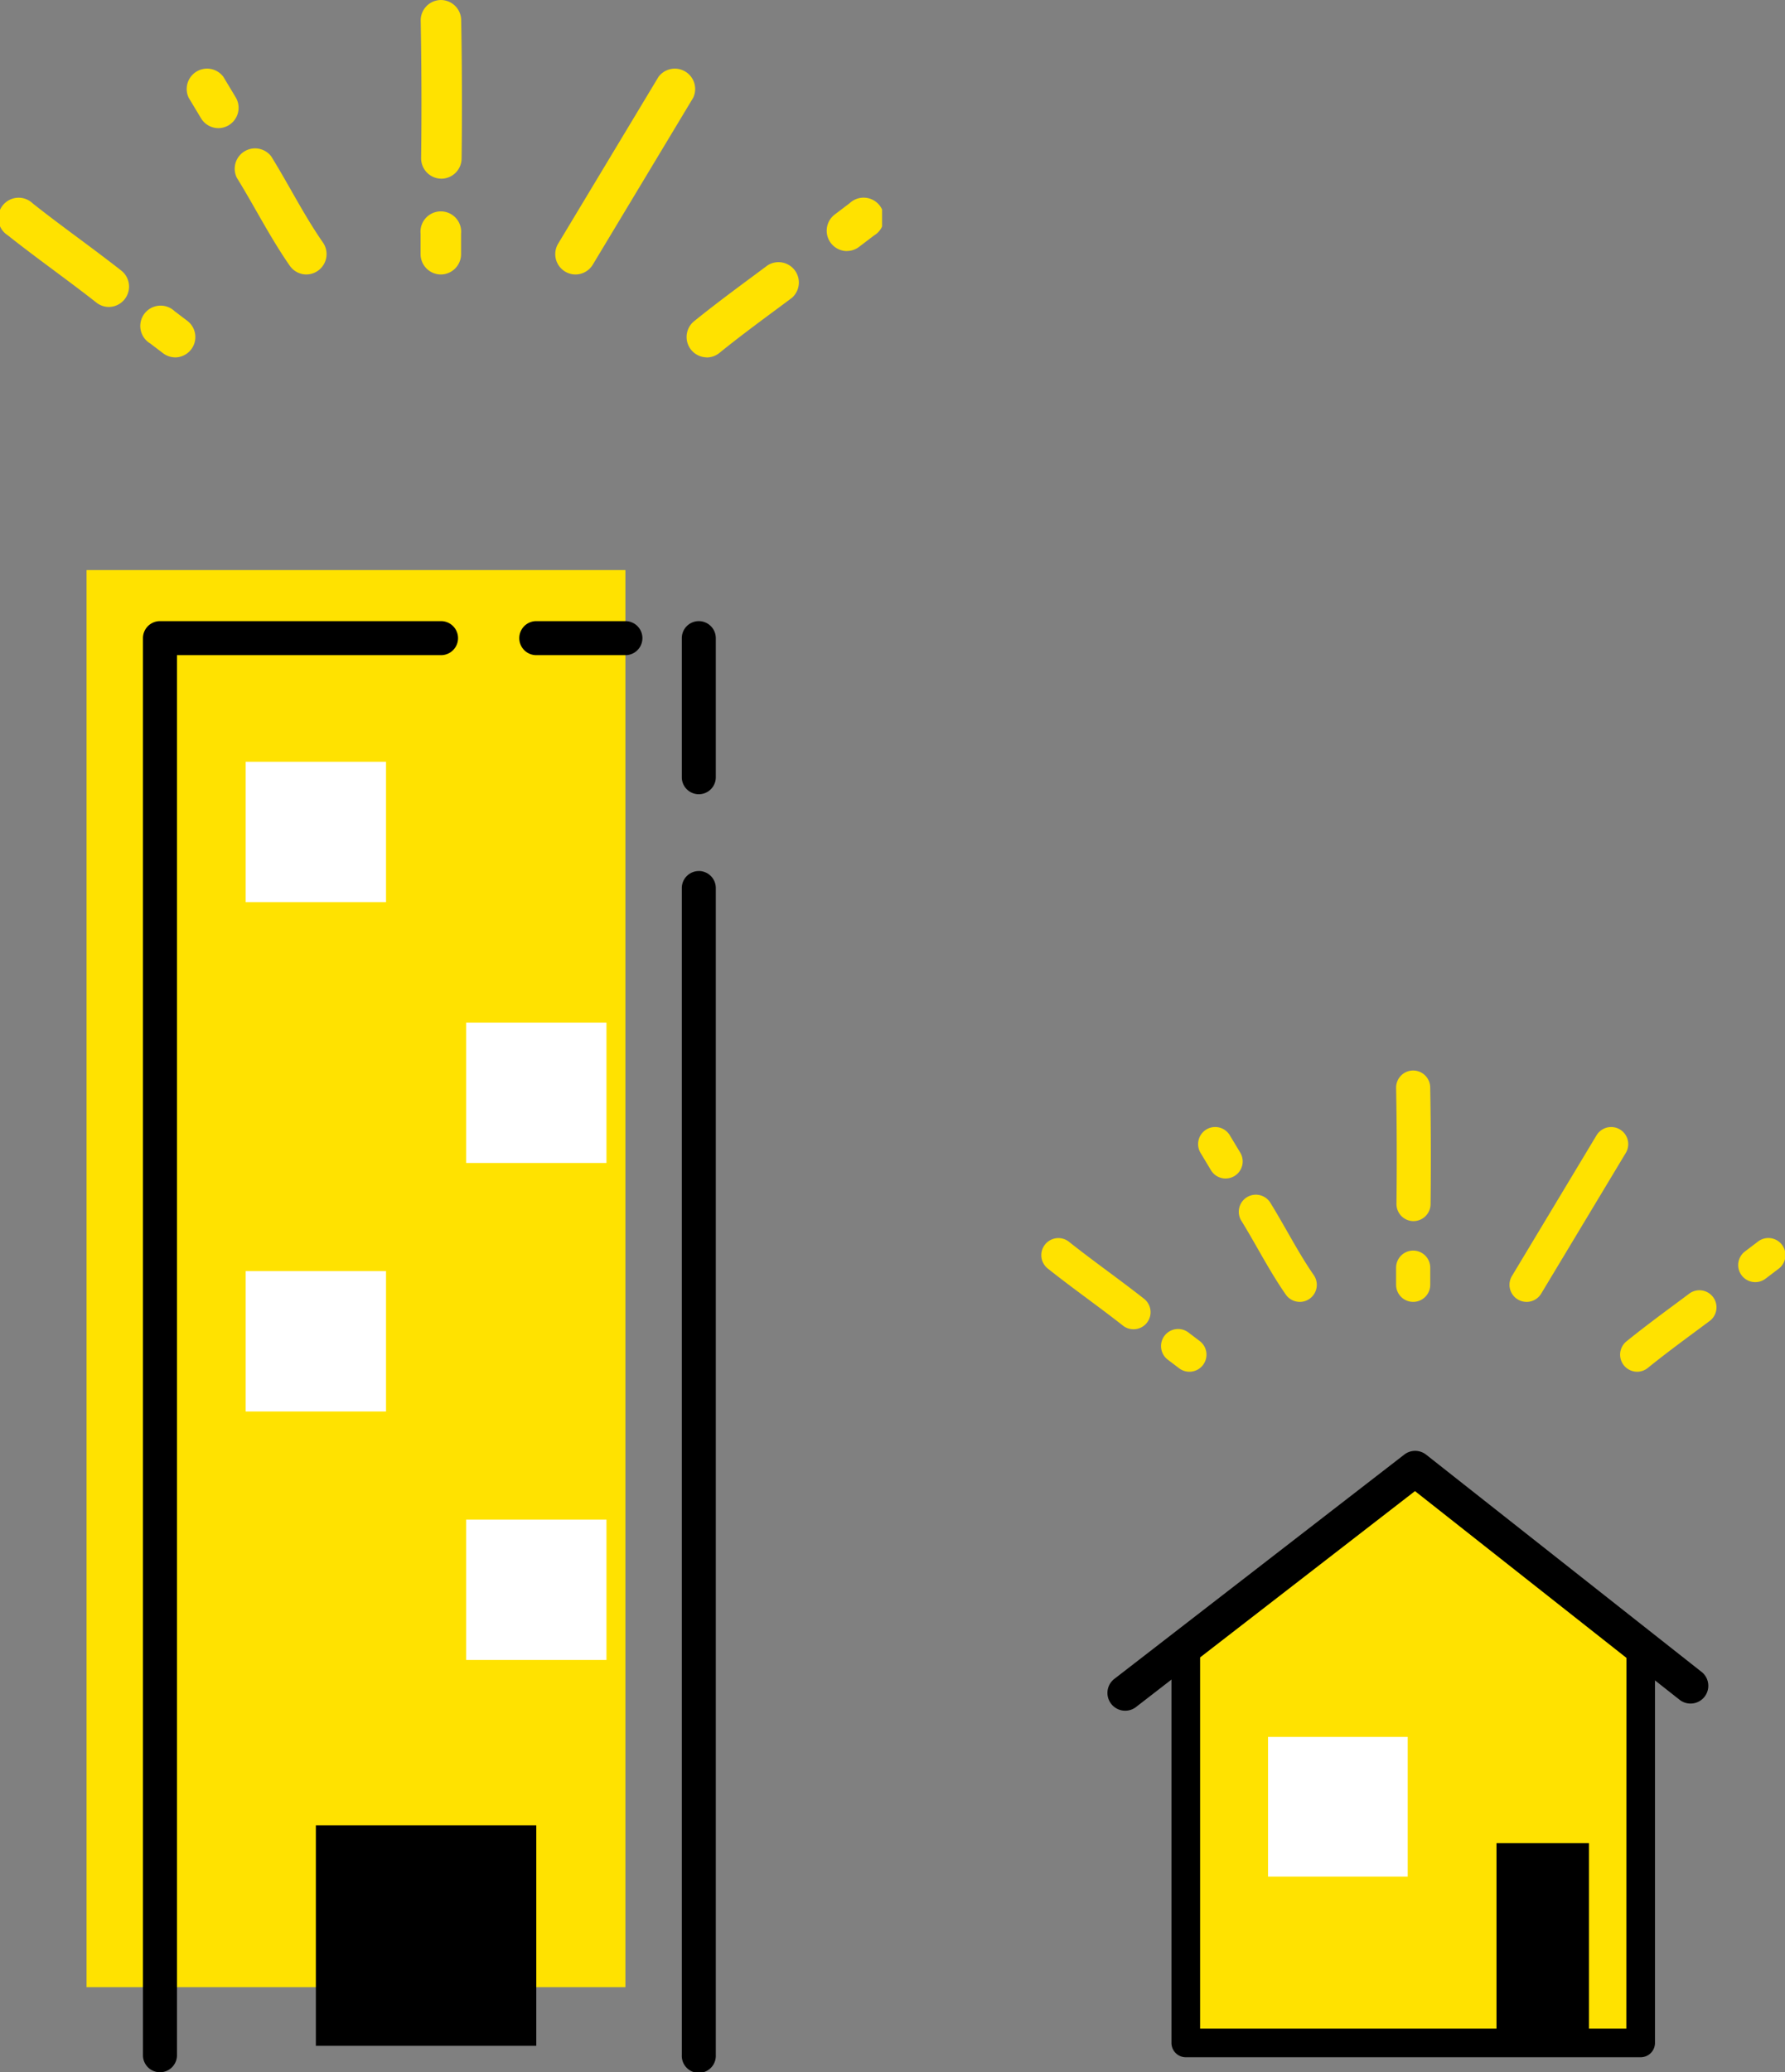 <svg height="101.816" viewBox="0 0 87.731 101.816" width="87.731" xmlns="http://www.w3.org/2000/svg" xmlns:xlink="http://www.w3.org/1999/xlink"><rect x="0" y="0" width="87.731" height="101.816" fill="#808080" stroke="none"/><clipPath id="a"><path d="m0 0h43.353v101.816h-43.353z"/></clipPath><clipPath id="b"><path d="m0 0h36.54v48.485h-36.54z"/></clipPath><path d="m4.255 28.01h26.483v69.626h-26.483z" fill="#ffe200"/><g clip-path="url(#a)"><path d="m161.09 145.947a.837.837 0 0 0 -.836.836v6.862a.836.836 0 0 0 1.671 0v-6.862a.837.837 0 0 0 -.836-.836" transform="translate(-126.744 -115.429)"/><path d="m127.273 145.947h-4.38a.836.836 0 0 0 0 1.672h4.38a.836.836 0 0 0 0-1.672" transform="translate(-96.535 -115.429)"/><path d="m48.251 145.947h-13.814a.837.837 0 0 0 -.836.836v69.626a.836.836 0 0 0 1.672 0v-68.79h12.978a.836.836 0 0 0 0-1.672" transform="translate(-26.575 -115.429)"/><path d="m161.09 204.666a.837.837 0 0 0 -.836.836v57.348a.836.836 0 1 0 1.671 0v-57.35a.837.837 0 0 0 -.836-.836" transform="translate(-126.744 -161.869)"/><g fill="#fff"><path d="m0 0h6.898v6.898h-6.898z" transform="translate(12.075 37.427)"/><path d="m0 0h6.898v6.898h-6.898z" transform="translate(22.909 50.242)"/><path d="m0 0h6.898v6.898h-6.898z" transform="translate(12.075 62.452)"/><path d="m0 0h6.898v6.898h-6.898z" transform="translate(22.909 74.662)"/></g><path d="m0 0h10.834v10.834h-10.834z" transform="translate(15.524 89.682)"/><g fill="#ffe200"><path d="m99.873 53.187a1 1 0 0 1 -1-1v-1a1 1 0 1 1 1.99 0v1a1 1 0 0 1 -1 1" transform="translate(-78.202 -39.701)"/><path d="m99.894 8.778h-.013a1 1 0 0 1 -.981-1.008c.028-2.25.021-4.523-.021-6.757a1 1 0 0 1 .975-1.013h.019a1 1 0 0 1 .995.977c.042 2.255.049 4.549.021 6.819a1 1 0 0 1 -.995.983" transform="translate(-78.202 .001)"/><path d="m131.488 25.943a1 1 0 0 1 -.852-1.508l4.934-8.2a1 1 0 0 1 1.706 1.026l-4.934 8.2a1 1 0 0 1 -.854.482" transform="translate(-103.207 -12.457)"/><path d="m58.512 40.765a1 1 0 0 1 -.817-.426c-.6-.863-1.13-1.789-1.641-2.684-.312-.547-.635-1.112-.965-1.645a1 1 0 0 1 1.692-1.048c.348.562.68 1.144 1 1.706.512.9.995 1.742 1.546 2.532a1 1 0 0 1 -.816 1.564" transform="translate(-43.451 -27.279)"/><path d="m45.271 18.753a1 1 0 0 1 -.854-.482l-.608-1.011a1 1 0 0 1 1.706-1.026l.608 1.011a1 1 0 0 1 -.852 1.508" transform="translate(-34.535 -12.457)"/><path d="m162.339 66.114a1 1 0 0 1 -.628-1.768c.938-.761 1.915-1.486 2.86-2.187l.765-.568a1 1 0 0 1 1.19 1.6l-.77.572c-.928.688-1.888 1.4-2.791 2.133a.992.992 0 0 1 -.627.222" transform="translate(-127.606 -48.556)"/><path d="m195.254 49.332a1 1 0 0 1 -.6-1.788l.742-.563a1 1 0 1 1 1.2 1.585l-.741.563a.991.991 0 0 1 -.6.2" transform="translate(-153.638 -36.996)"/><path d="m35.052 74.615a.99.99 0 0 1 -.6-.2l-.636-.483a1 1 0 1 1 1.2-1.585l.635.482a1 1 0 0 1 -.6 1.788" transform="translate(-26.434 -57.057)"/><path d="m5.355 52.078a.992.992 0 0 1 -.615-.213c-.674-.531-1.387-1.06-2.076-1.573-.758-.563-1.541-1.146-2.289-1.74a1 1 0 1 1 1.238-1.558c.723.574 1.494 1.147 2.239 1.7.7.521 1.423 1.059 2.119 1.605a1 1 0 0 1 -.616 1.778" transform="translate(0 -36.996)"/></g></g><g transform="translate(51.19 52.598)"><path d="m51.5 110.964-11.272 8.77v19.453h22.358v-19.453z" fill="#ffe200" transform="translate(-33.135 -91.407)"/><g clip-path="url(#b)"><path d="m47.48 116.879-13.544-10.679a.872.872 0 0 0 -1.075 0l-14.271 11.037a.873.873 0 0 0 1.068 1.38l13.732-10.625 13.01 10.257a.873.873 0 0 0 1.081-1.371" transform="translate(-15.035 -87.328)"/><path d="m59.73 115.887-11.09-8.77a.7.7 0 0 0 -.87 0l-11.27 8.766a.7.7 0 0 0 -.272.556v19.453a.705.705 0 0 0 .7.7h22.365a.705.705 0 0 0 .7-.7v-19.453a.7.7 0 0 0 -.267-.553m-1.142 19.3h-20.948v-18.4l10.564-8.222 10.389 8.216z" transform="translate(-29.842 -88.112)"/><path d="m0 0h4.545v9.817h-4.545z" transform="translate(22.361 37.963)"/><path d="m0 0h6.865v6.865h-6.865z" fill="#fff" transform="translate(11.132 32.74)"/><g fill="#ffe200"><path d="m99.716 52.717a.839.839 0 0 1 -.839-.839v-.842a.839.839 0 1 1 1.678 0v.842a.839.839 0 0 1 -.839.839" transform="translate(-81.45 -41.35)"/><path d="m99.735 7.4h-.01a.839.839 0 0 1 -.829-.849c.023-1.9.017-3.817-.017-5.7a.839.839 0 0 1 .821-.851h.016a.839.839 0 0 1 .838.823c.035 1.9.041 3.829.018 5.747a.839.839 0 0 1 -.839.829" transform="translate(-81.451 -.001)"/><path d="m131.332 24.341a.839.839 0 0 1 -.718-1.271l4.158-6.913a.839.839 0 0 1 1.438.865l-4.158 6.913a.838.838 0 0 1 -.72.407" transform="translate(-107.494 -12.974)"/><path d="m57.951 39.78a.838.838 0 0 1 -.689-.359c-.507-.727-.952-1.507-1.383-2.261-.263-.461-.536-.938-.814-1.387a.839.839 0 0 1 1.426-.883c.294.474.574.965.845 1.439.431.755.838 1.468 1.3 2.133a.839.839 0 0 1 -.687 1.319" transform="translate(-45.257 -28.413)"/><path d="m45.019 18.281a.839.839 0 0 1 -.72-.406l-.513-.853a.839.839 0 0 1 1.438-.865l.513.852a.839.839 0 0 1 -.718 1.271" transform="translate(-35.97 -12.975)"/><path d="m162.183 65.373a.839.839 0 0 1 -.529-1.49c.792-.643 1.617-1.255 2.415-1.846l.64-.476a.839.839 0 1 1 1 1.345l-.645.479c-.784.581-1.594 1.182-2.357 1.8a.836.836 0 0 1 -.528.188" transform="translate(-132.907 -50.574)"/><path d="m195.1 48.932a.839.839 0 0 1 -.508-1.507l.625-.474a.839.839 0 1 1 1.014 1.336l-.625.474a.835.835 0 0 1 -.506.171" transform="translate(-160.02 -38.535)"/><path d="m34.8 74.228a.834.834 0 0 1 -.507-.171l-.535-.406a.839.839 0 1 1 1.014-1.336l.536.406a.839.839 0 0 1 -.508 1.507" transform="translate(-27.532 -59.429)"/><path d="m4.514 51.247a.835.835 0 0 1 -.514-.18c-.569-.447-1.17-.894-1.751-1.326-.638-.474-1.3-.965-1.928-1.466a.839.839 0 1 1 1.043-1.314c.609.484 1.258.966 1.886 1.433.59.439 1.2.893 1.787 1.354a.839.839 0 0 1 -.519 1.5" transform="translate(0 -38.535)"/></g></g></g></svg>